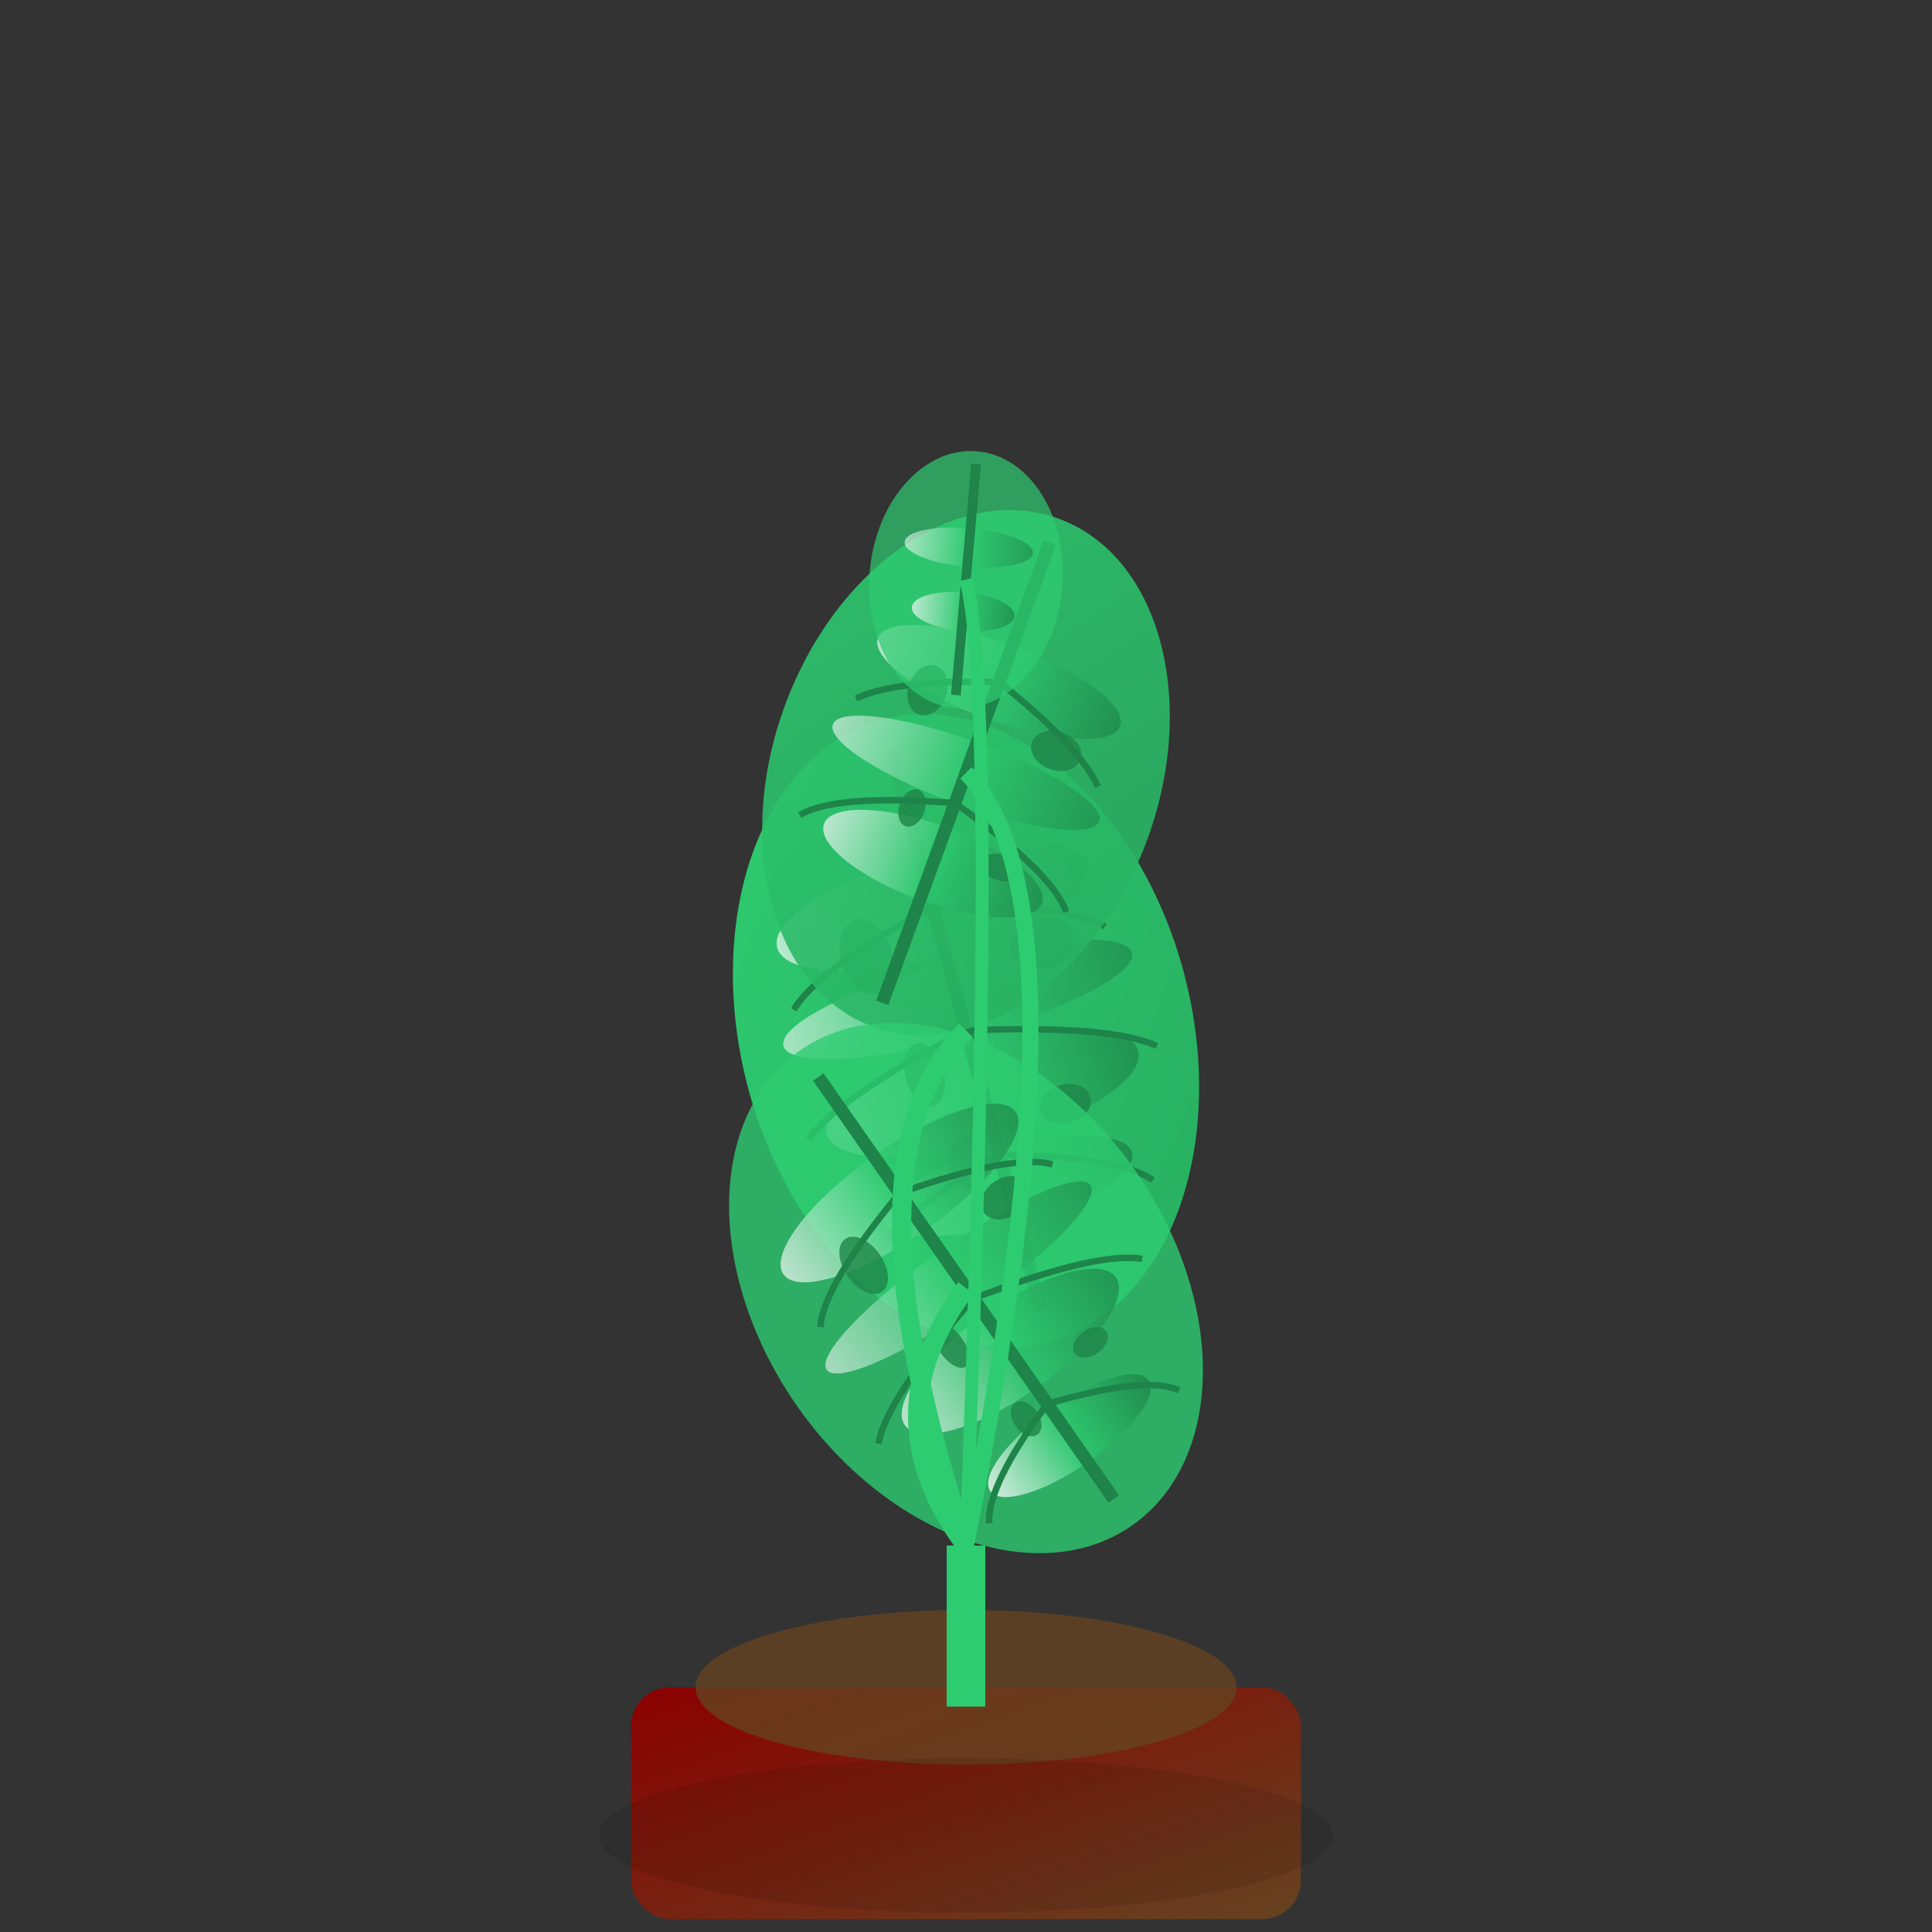 <svg xmlns="http://www.w3.org/2000/svg" viewBox="0 0 300 300" width="300" height="300">
    <rect x="0" y="0" width="300" height="300" fill="#333333" stroke="none"/>
    <defs>
        <linearGradient id="plant5Gradient" x1="0%" y1="0%" x2="100%" y2="100%">
            <stop offset="0%" style="stop-color:#2ecc71;stop-opacity:1" />
            <stop offset="100%" style="stop-color:#27ae60;stop-opacity:1" />
        </linearGradient>
        <linearGradient id="stripeGradient" x1="0%" y1="0%" x2="100%" y2="0%">
            <stop offset="0%" style="stop-color:#f8f9fa;stop-opacity:1" />
            <stop offset="50%" style="stop-color:#2ecc71;stop-opacity:1" />
            <stop offset="100%" style="stop-color:#1e8449;stop-opacity:1" />
        </linearGradient>
        <linearGradient id="pot5Gradient" x1="0%" y1="0%" x2="100%" y2="100%">
            <stop offset="0%" style="stop-color:#8b0000;stop-opacity:1" />
            <stop offset="100%" style="stop-color:#654321;stop-opacity:1" />
        </linearGradient>
    </defs>
    
    <!-- Calathea (Prayer Plant) -->
    <!-- Pot -->
    <ellipse cx="150" cy="280" rx="52" ry="18" fill="url(#pot5Gradient)"/>
    <rect x="98" y="262" width="104" height="36" fill="url(#pot5Gradient)" rx="6"/>
    
    <!-- Soil -->
    <ellipse cx="150" cy="262" rx="42" ry="12" fill="#654321" opacity="0.8"/>
    
    <!-- Stem base -->
    <rect x="147" y="240" width="6" height="25" fill="#2ecc71"/>
    
    <!-- Large ornate leaf 1 with patterns -->
    <g transform="translate(150, 160) rotate(-15)">
        <!-- Leaf base -->
        <ellipse cx="0" cy="0" rx="35" ry="50" fill="url(#plant5Gradient)"/>
        
        <!-- Calathea pattern stripes -->
        <ellipse cx="0" cy="-20" rx="25" ry="8" fill="url(#stripeGradient)" opacity="0.7"/>
        <ellipse cx="0" cy="-5" rx="28" ry="6" fill="url(#stripeGradient)" opacity="0.6"/>
        <ellipse cx="0" cy="10" rx="25" ry="8" fill="url(#stripeGradient)" opacity="0.7"/>
        <ellipse cx="0" cy="25" rx="20" ry="6" fill="url(#stripeGradient)" opacity="0.8"/>
        
        <!-- Dark green spots -->
        <ellipse cx="-12" cy="-15" rx="4" ry="6" fill="#1e8449" opacity="0.8"/>
        <ellipse cx="15" cy="-10" rx="5" ry="4" fill="#1e8449" opacity="0.8"/>
        <ellipse cx="-8" cy="5" rx="3" ry="5" fill="#1e8449" opacity="0.8"/>
        <ellipse cx="12" cy="15" rx="4" ry="3" fill="#1e8449" opacity="0.8"/>
        <ellipse cx="-5" cy="20" rx="3" ry="4" fill="#1e8449" opacity="0.8"/>
        
        <!-- Central vein -->
        <path d="M0 -45 L0 45" stroke="#1e8449" stroke-width="2" fill="none"/>
        
        <!-- Side veins -->
        <path d="M0 -20 Q-20 -15, -25 -10" stroke="#1e8449" stroke-width="1" fill="none"/>
        <path d="M0 -20 Q20 -15, 25 -10" stroke="#1e8449" stroke-width="1" fill="none"/>
        <path d="M0 0 Q-22 5, -28 10" stroke="#1e8449" stroke-width="1" fill="none"/>
        <path d="M0 0 Q22 5, 28 10" stroke="#1e8449" stroke-width="1" fill="none"/>
        <path d="M0 20 Q-18 25, -22 30" stroke="#1e8449" stroke-width="1" fill="none"/>
        <path d="M0 20 Q18 25, 22 30" stroke="#1e8449" stroke-width="1" fill="none"/>
    </g>
    
    <!-- Medium ornate leaf 2 -->
    <g transform="translate(150, 120) rotate(20)">
        <!-- Leaf base -->
        <ellipse cx="0" cy="0" rx="30" ry="42" fill="url(#plant5Gradient)" opacity="0.9"/>
        
        <!-- Calathea pattern stripes -->
        <ellipse cx="0" cy="-15" rx="20" ry="6" fill="url(#stripeGradient)" opacity="0.7"/>
        <ellipse cx="0" cy="0" rx="22" ry="5" fill="url(#stripeGradient)" opacity="0.6"/>
        <ellipse cx="0" cy="15" rx="18" ry="6" fill="url(#stripeGradient)" opacity="0.7"/>
        
        <!-- Dark green spots -->
        <ellipse cx="-10" cy="-10" rx="3" ry="4" fill="#1e8449" opacity="0.8"/>
        <ellipse cx="12" cy="-8" rx="4" ry="3" fill="#1e8449" opacity="0.8"/>
        <ellipse cx="-6" cy="8" rx="2" ry="3" fill="#1e8449" opacity="0.8"/>
        <ellipse cx="10" cy="12" rx="3" ry="2" fill="#1e8449" opacity="0.8"/>
        
        <!-- Central vein -->
        <path d="M0 -38 L0 38" stroke="#1e8449" stroke-width="2" fill="none"/>
        
        <!-- Side veins -->
        <path d="M0 -15 Q-15 -10, -20 -5" stroke="#1e8449" stroke-width="1" fill="none"/>
        <path d="M0 -15 Q15 -10, 20 -5" stroke="#1e8449" stroke-width="1" fill="none"/>
        <path d="M0 5 Q-18 10, -22 15" stroke="#1e8449" stroke-width="1" fill="none"/>
        <path d="M0 5 Q18 10, 22 15" stroke="#1e8449" stroke-width="1" fill="none"/>
    </g>
    
    <!-- Large ornate leaf 3 -->
    <g transform="translate(150, 200) rotate(-35)">
        <!-- Leaf base -->
        <ellipse cx="0" cy="0" rx="32" ry="45" fill="#2ecc71" opacity="0.8"/>
        
        <!-- Calathea pattern stripes -->
        <ellipse cx="0" cy="-18" rx="22" ry="7" fill="url(#stripeGradient)" opacity="0.7"/>
        <ellipse cx="0" cy="-2" rx="25" ry="5" fill="url(#stripeGradient)" opacity="0.6"/>
        <ellipse cx="0" cy="12" rx="20" ry="7" fill="url(#stripeGradient)" opacity="0.7"/>
        <ellipse cx="0" cy="28" rx="15" ry="5" fill="url(#stripeGradient)" opacity="0.8"/>
        
        <!-- Dark green spots -->
        <ellipse cx="-11" cy="-12" rx="3" ry="5" fill="#1e8449" opacity="0.8"/>
        <ellipse cx="13" cy="-8" rx="4" ry="3" fill="#1e8449" opacity="0.8"/>
        <ellipse cx="-7" cy="6" rx="2" ry="4" fill="#1e8449" opacity="0.8"/>
        <ellipse cx="11" cy="18" rx="3" ry="2" fill="#1e8449" opacity="0.8"/>
        <ellipse cx="-4" cy="22" rx="2" ry="3" fill="#1e8449" opacity="0.8"/>
        
        <!-- Central vein -->
        <path d="M0 -40 L0 40" stroke="#1e8449" stroke-width="2" fill="none"/>
        
        <!-- Side veins -->
        <path d="M0 -18 Q-18 -13, -22 -8" stroke="#1e8449" stroke-width="1" fill="none"/>
        <path d="M0 -18 Q18 -13, 22 -8" stroke="#1e8449" stroke-width="1" fill="none"/>
        <path d="M0 2 Q-20 7, -25 12" stroke="#1e8449" stroke-width="1" fill="none"/>
        <path d="M0 2 Q20 7, 25 12" stroke="#1e8449" stroke-width="1" fill="none"/>
        <path d="M0 22 Q-15 27, -18 32" stroke="#1e8449" stroke-width="1" fill="none"/>
        <path d="M0 22 Q15 27, 18 32" stroke="#1e8449" stroke-width="1" fill="none"/>
    </g>
    
    <!-- Small emerging leaf -->
    <g transform="translate(150, 90) rotate(5)">
        <!-- Leaf base -->
        <ellipse cx="0" cy="0" rx="15" ry="20" fill="#2ecc71" opacity="0.7"/>
        
        <!-- Simple pattern -->
        <ellipse cx="0" cy="-5" rx="10" ry="3" fill="url(#stripeGradient)" opacity="0.6"/>
        <ellipse cx="0" cy="5" rx="8" ry="3" fill="url(#stripeGradient)" opacity="0.7"/>
        
        <!-- Central vein -->
        <path d="M0 -18 L0 18" stroke="#1e8449" stroke-width="1.5" fill="none"/>
    </g>
    
    <!-- Leaf stems -->
    <path d="M150 240 Q130 180, 150 160" stroke="#2ecc71" stroke-width="3" fill="none"/>
    <path d="M150 240 Q170 140, 150 120" stroke="#2ecc71" stroke-width="2.5" fill="none"/>
    <path d="M150 240 Q135 220, 150 200" stroke="#2ecc71" stroke-width="3" fill="none"/>
    <path d="M150 240 Q155 110, 150 90" stroke="#2ecc71" stroke-width="2" fill="none"/>
    
    <!-- Decorative shadow -->
    <ellipse cx="150" cy="285" rx="57" ry="12" fill="#000" opacity="0.1"/>
</svg>
